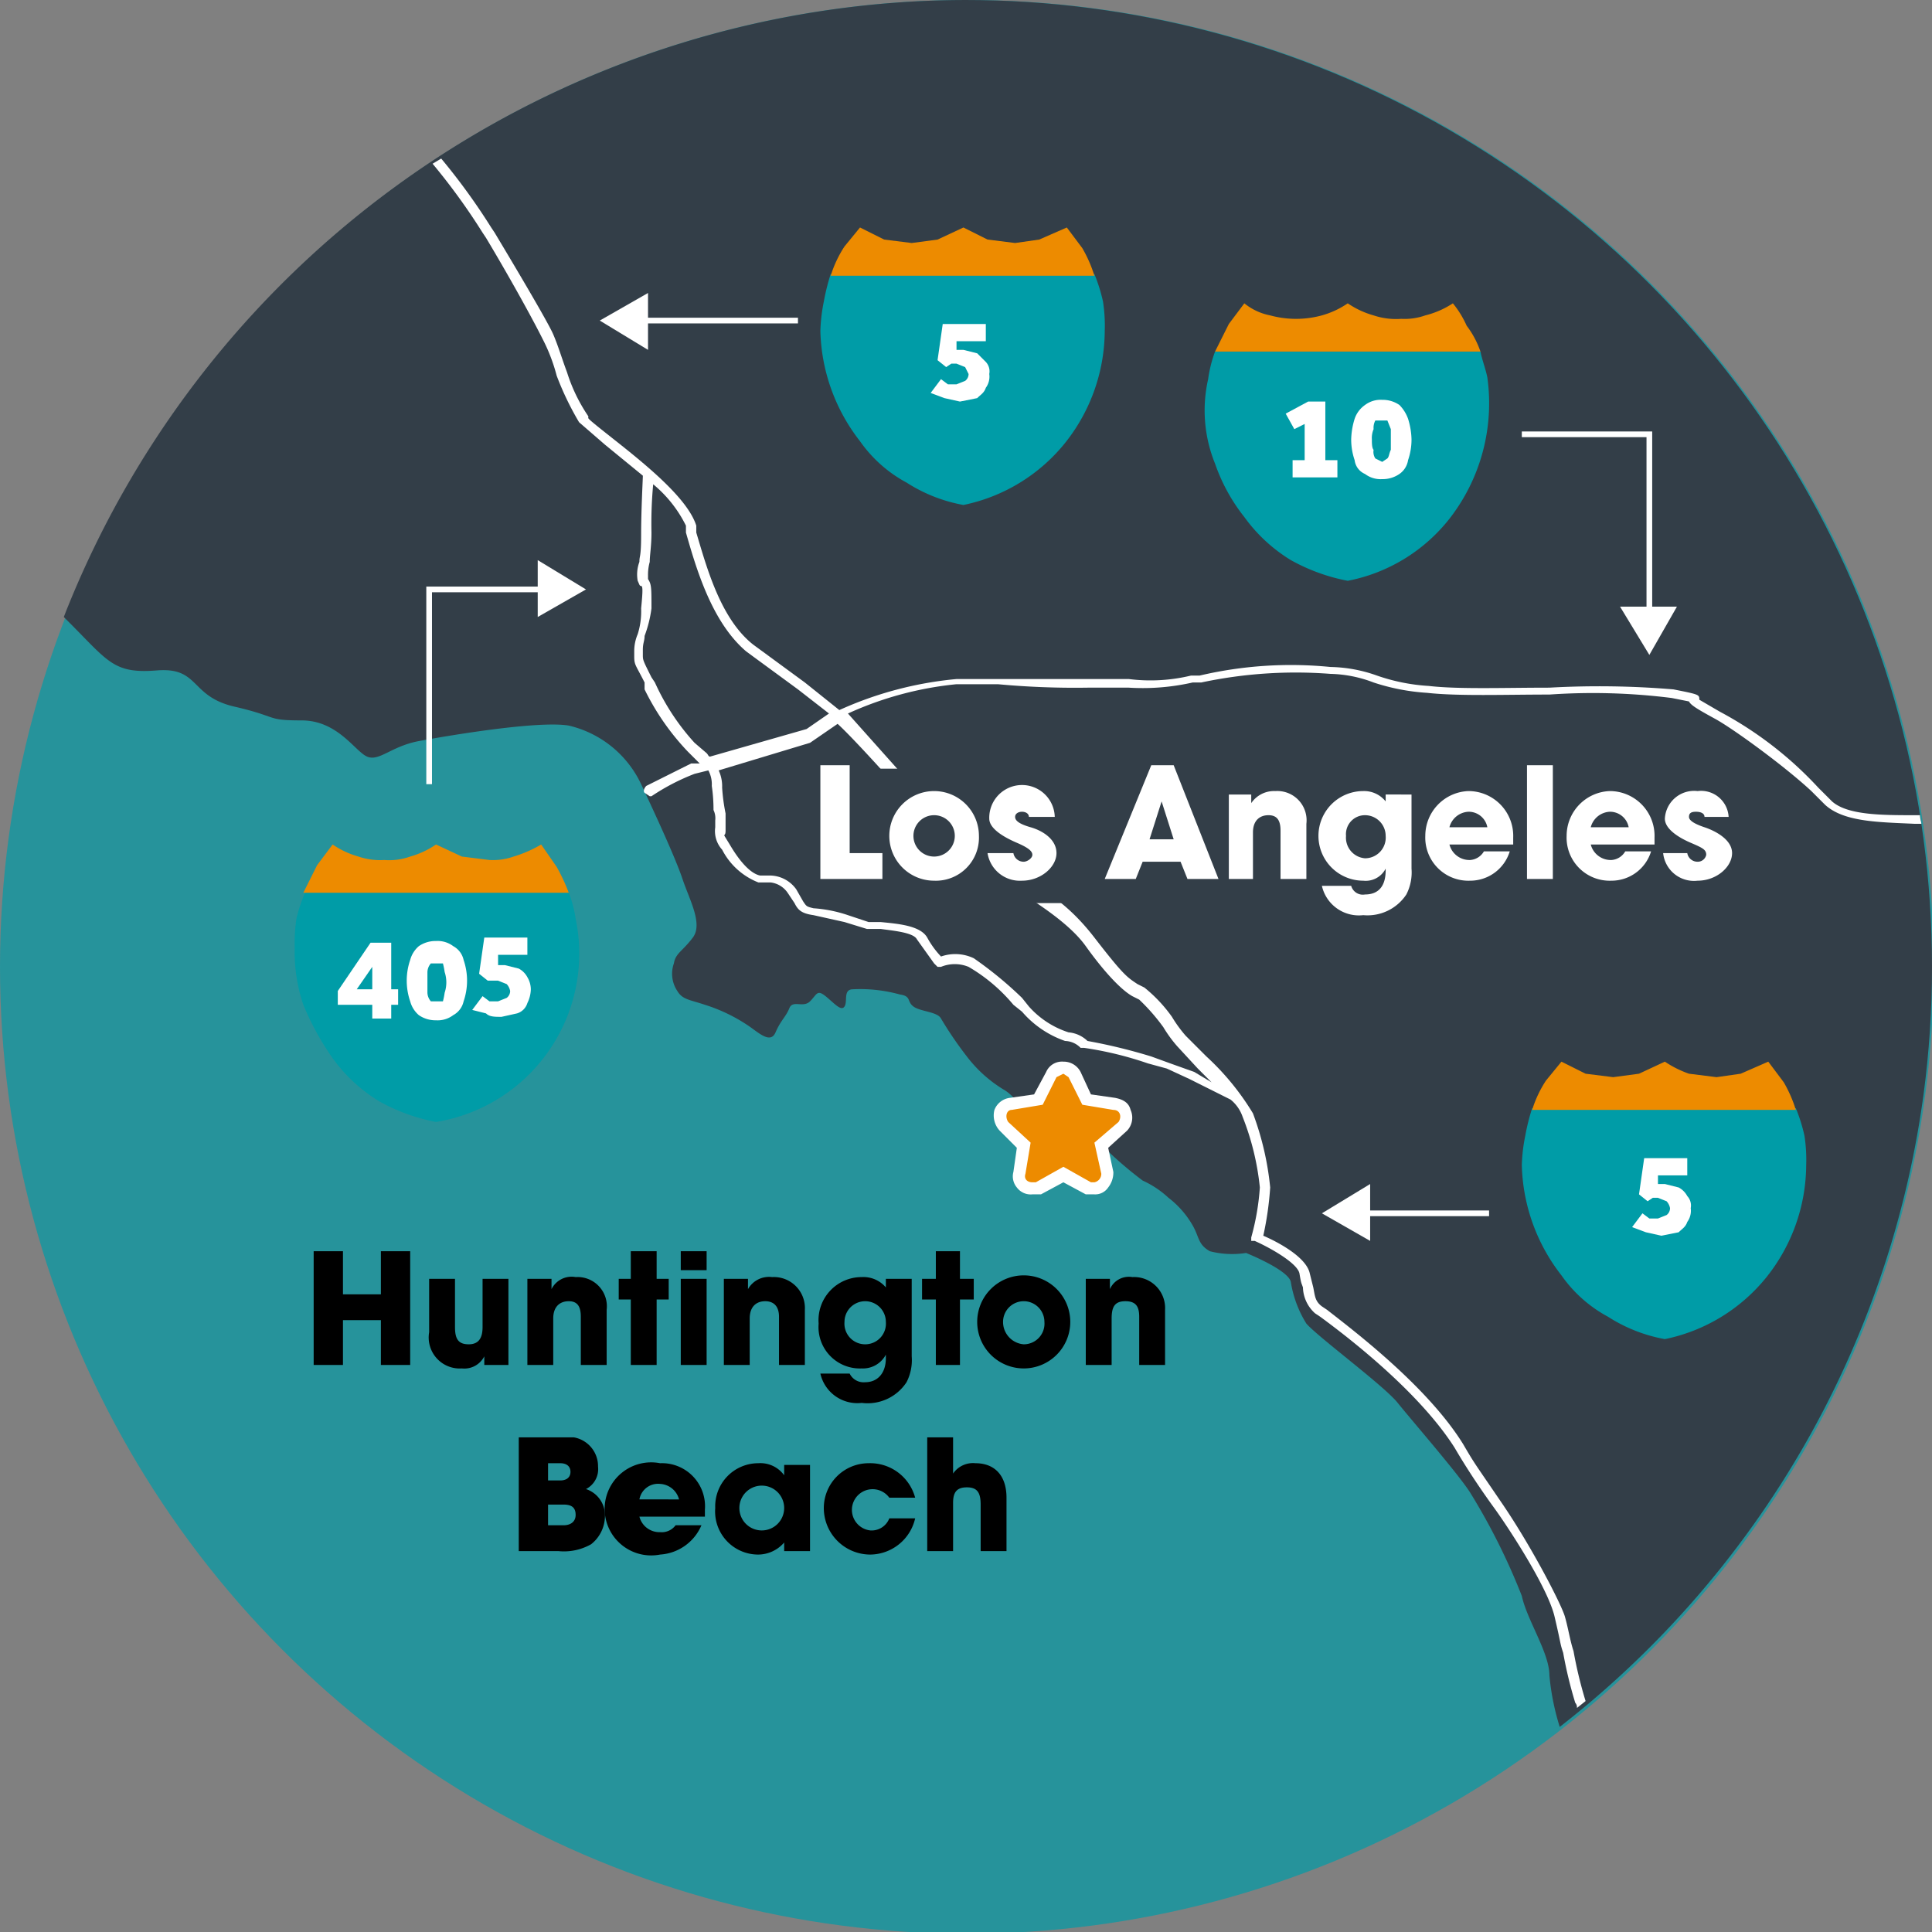 <svg id="mobile" xmlns="http://www.w3.org/2000/svg" xmlns:xlink="http://www.w3.org/1999/xlink" viewBox="0 0 112.1 112.1">
  <rect x="0" y="0" width="112.1" height="112.1" fill="#808080" stroke="none"/>
  <defs>
    <radialGradient id="radial-gradient" cx="300.11" cy="1605.07" r="56.05" gradientUnits="userSpaceOnUse">
      <stop offset="0" stop-color="#fff"/>
      <stop offset="0.01" stop-color="#f8fcfd" stop-opacity="0.99"/>
      <stop offset="0.09" stop-color="#c5e8eb" stop-opacity="0.93"/>
      <stop offset="0.17" stop-color="#96d6db" stop-opacity="0.88"/>
      <stop offset="0.26" stop-color="#6ec7cd" stop-opacity="0.83"/>
      <stop offset="0.35" stop-color="#4cb9c1" stop-opacity="0.79"/>
      <stop offset="0.44" stop-color="#30afb8" stop-opacity="0.76"/>
      <stop offset="0.55" stop-color="#1ba6b0" stop-opacity="0.73"/>
      <stop offset="0.66" stop-color="#0ca0ab" stop-opacity="0.71"/>
      <stop offset="0.8" stop-color="#039da8" stop-opacity="0.7"/>
      <stop offset="1" stop-color="#009ca7" stop-opacity="0.7"/>
    </radialGradient>
    <clipPath id="clip-path" transform="translate(-244.1 -1549)">
      <circle id="clipping_shape" data-name="clipping shape" cx="300.1" cy="1605.1" r="56.1" style="fill: url(#radial-gradient)"/>
    </clipPath>
  </defs>
  <g id="map-legend-mobile">
    <g id="map_legend_small" data-name="map legend small">
      <circle id="clipping_shape-2" data-name="clipping shape" cx="56.1" cy="56.1" r="56.1" style="fill: url(#radial-gradient)"/>
      <g style="clip-path: url(#clip-path)">
        <path id="landmass" d="M300.1,1549a56.3,56.3,0,0,0-52.3,35.8l.3.3c2.3,2.3,2.6,3,5.1,2.8s1.9,1.5,4.5,2.1,1.8.8,3.9.8,3.1,1.8,3.8,2.1,1.4-.6,3-.9,6.9-1.2,8.7-.9a6.2,6.2,0,0,1,4.2,3.4c.8,1.7,2,4.3,2.4,5.5s1.2,2.6.6,3.4-1,.9-1.1,1.5a1.8,1.8,0,0,0,.2,1.6c.3.5.7.5,1.6.8a9.7,9.7,0,0,1,2.5,1.2c.6.4,1.3,1.1,1.6.4s.6-.9.8-1.4.8,0,1.2-.4.4-.7.9-.3.9.9,1.1.6-.1-1,.5-1a8.6,8.6,0,0,1,2.7.3c.7.1.4.4.8.7s1.4.3,1.6.7a21.7,21.7,0,0,0,1.5,2.2,7.7,7.7,0,0,0,2.1,1.9c.9.5,1.1,1.5,2.6,1.8s1.9.2,2.6.9a22.6,22.6,0,0,0,2.9,2.6,5.6,5.6,0,0,1,1.5,1,5.4,5.4,0,0,1,1.4,1.6c.4.7.3,1.1,1,1.5a5.2,5.2,0,0,0,2.1.1s2.5,1,2.6,1.7a6.5,6.5,0,0,0,.9,2.4c.7.8,4.5,3.6,5.3,4.6s3.5,4.1,4.2,5.2a37.3,37.3,0,0,1,3,6c.3,1.4,1.6,3.3,1.6,4.6a14.3,14.3,0,0,0,.6,3A56,56,0,0,0,300.1,1549Z" transform="translate(-244.1 -1549)" style="fill: #333e48"/>
        <path id="roads" d="M355.5,1596.3h-.3c-1.9,0-3.9,0-4.8-.8l-.8-.8a21.6,21.6,0,0,0-5.7-4.4l-1.2-.7c0-.3,0-.3-1.5-.6a51.8,51.8,0,0,0-7.2-.1c-2.6,0-5.3.1-7-.1a11.1,11.1,0,0,1-3-.6,8.4,8.4,0,0,0-2.7-.5,23.2,23.2,0,0,0-7.6.5h-.5a10,10,0,0,1-3.6.2h-10a21.1,21.1,0,0,0-6.8,1.8l-2-1.6-3-2.2c-1.9-1.5-2.7-4.5-3.3-6.5v-.4c-.5-1.6-3-3.6-4.9-5.1s-1.2-1-1.4-1.3a9.7,9.7,0,0,1-1.2-2.5c-.3-.8-.5-1.5-.8-2.2s-2.2-3.9-3.4-5.9l-.2-.3a36.9,36.9,0,0,0-2.9-4l-.5.3a36.9,36.9,0,0,1,2.9,4l.2.3c1.2,2,2.6,4.5,3.3,5.9a10.2,10.2,0,0,1,.8,2.1,17.2,17.2,0,0,0,1.3,2.7l1.5,1.3,2.2,1.8c0,.2-.1,2-.1,3.4s-.1,1.2-.1,1.6a2.1,2.1,0,0,0-.1,1.1c.1.2.1.3.2.3s.1.3,0,1.3a4.4,4.4,0,0,1-.2,1.5,2.5,2.5,0,0,0-.2,1v.3c0,.5.1.5.6,1.5v.4a14.3,14.3,0,0,0,2.5,3.6l.7.7h-.5l-2.6,1.3c-.1.1-.2.3-.1.4l.3.2h.1a12.6,12.6,0,0,1,2.5-1.3l.8-.2a1.7,1.7,0,0,1,.2.9,9.5,9.5,0,0,1,.1,1.4,1.1,1.1,0,0,1,.1.6v.4a1.6,1.6,0,0,0,.4,1.3,4,4,0,0,0,2.1,1.9h.7a1.4,1.4,0,0,1,1,.6l.4.6c.2.4.4.6,1.1.7l1.8.4,1.3.4h.8c.7.1,1.9.2,2.1.6l1,1.4.2.2h.2a2.1,2.1,0,0,1,1.6,0,9.8,9.8,0,0,1,2.6,2.2l.5.4a5.8,5.8,0,0,0,2.5,1.7,1.3,1.3,0,0,1,.9.4h.2a20.3,20.3,0,0,1,3.7.9l1.1.3,1.3.6,2.4,1.2h0a2.2,2.2,0,0,1,.7,1,15.3,15.3,0,0,1,1,4.1,14.3,14.3,0,0,1-.5,2.9v.2h.2c.9.4,2.5,1.3,2.6,1.9s.1.5.2.8a2.1,2.1,0,0,0,.7,1.5l.3.2c1.5,1.1,5.7,4.3,7.8,7.6.7,1.2,1.5,2.4,2.3,3.5s3.1,4.6,3.5,6.3.3,1.5.5,2.1a24.7,24.7,0,0,0,.7,2.9.4.4,0,0,1,.1.3l.5-.4h0a24.7,24.7,0,0,1-.7-2.9c-.2-.6-.3-1.3-.5-2s-1.9-4-3.6-6.5-1.6-2.3-2.3-3.5c-2.1-3.4-6.5-6.7-7.9-7.8l-.3-.2c-.4-.3-.4-.6-.5-1.1l-.2-.8c-.2-1-2-1.9-2.7-2.2a18.8,18.8,0,0,0,.4-2.8,17,17,0,0,0-1-4.3,15,15,0,0,0-2.7-3.3l-1.2-1.2a7.6,7.6,0,0,1-.8-1.1,8.5,8.5,0,0,0-1.6-1.7l-.4-.2c-.6-.4-.8-.5-2.5-2.7s-3.2-2.9-5-4a15.9,15.9,0,0,1-3.5-2.5l-5.8-6.5a19.8,19.8,0,0,1,6.3-1.7H302a48.3,48.3,0,0,0,5.2.2h2.4a13.1,13.1,0,0,0,3.7-.3h.5a26.3,26.3,0,0,1,7.5-.5,7.4,7.4,0,0,1,2.5.5,12.3,12.3,0,0,0,3.1.6c1.8.2,4.5.1,7.1.1a36.5,36.5,0,0,1,7.1.2l1,.2c.1.2.4.4,1.5,1s4.1,2.8,5.6,4.2l.8.8c1.1,1,3.1,1,5.2,1.1h.4A2,2,0,0,1,355.5,1596.3Zm-70.2-3.4c-.1,0-.1-.1-.2-.2l-.7-.6a13.3,13.3,0,0,1-2.3-3.5l-.2-.3c-.5-1-.5-1-.5-1.3v-.3c0-.4.1-.5.1-.8a7.1,7.1,0,0,0,.4-1.6c0-1.2,0-1.4-.2-1.7v-.2a2.8,2.8,0,0,1,.1-.8c0-.4.1-.9.1-1.7a24.4,24.4,0,0,1,.1-2.8,7.3,7.3,0,0,1,1.9,2.4v.4c.6,2.1,1.5,5.2,3.5,6.9l3,2.2,1.8,1.4-1.3.9Zm13.3,4.6a18.7,18.7,0,0,0,3.6,2.6c1.8,1.1,3.9,2.4,4.9,3.8s2,2.5,2.7,2.9l.4.2a11.4,11.4,0,0,1,1.4,1.6,7.6,7.6,0,0,0,.8,1.1l1.2,1.3.8.8-1-.6-1.4-.5-1.1-.4a31.8,31.8,0,0,0-3.7-.9,1.8,1.8,0,0,0-1.1-.5,5.2,5.2,0,0,1-2.3-1.5l-.4-.5a22.1,22.1,0,0,0-2.8-2.3,2.5,2.5,0,0,0-1.9-.1,5.2,5.2,0,0,1-.8-1.1c-.4-.7-1.7-.8-2.7-.9h-.7l-1.2-.4a7.9,7.9,0,0,0-2-.4c-.4-.1-.4-.1-.6-.4l-.4-.7a1.9,1.9,0,0,0-1.5-.8h-.6c-.5-.1-1.1-.7-1.7-1.7s-.3-.4-.3-.9v-1a10.9,10.9,0,0,1-.2-1.5,2.2,2.2,0,0,0-.2-1l5.3-1.6,1.6-1.1C293.8,1592,297.2,1595.8,298.6,1597.5Z" transform="translate(-244.1 -1549)" style="fill: #fff"/>
        <g id="i-10">
          <path d="M330,1569.4H314.6a7.5,7.5,0,0,0-.4,1.6,8.2,8.2,0,0,0,.4,4.9,10.5,10.5,0,0,0,1.7,3.1,9.3,9.3,0,0,0,2.7,2.5,11,11,0,0,0,3.3,1.2,9.9,9.9,0,0,0,5.9-3.6,10.9,10.9,0,0,0,2.2-8.2c-.1-.5-.3-1-.4-1.5" transform="translate(-244.1 -1549)" style="fill: #009ca7;fill-rule: evenodd"/>
          <path d="M314.6,1569.4l.8-1.6.9-1.2a3.4,3.4,0,0,0,1.5.7,5.7,5.7,0,0,0,3,0,5.1,5.1,0,0,0,1.5-.7,5.1,5.1,0,0,0,1.5.7,4.1,4.1,0,0,0,1.6.2,3.6,3.6,0,0,0,1.4-.2,5.2,5.2,0,0,0,1.6-.7,5.7,5.7,0,0,1,.8,1.3,5.3,5.3,0,0,1,.8,1.5Z" transform="translate(-244.1 -1549)" style="fill: #ed8b00;fill-rule: evenodd"/>
          <g>
            <path d="M319.1,1576.7v-1h.7v-2.1l-.6.3-.5-.9,1.3-.7h1v3.4h.7v1Z" transform="translate(-244.1 -1549)" style="fill: #fff"/>
            <path d="M324.3,1576.8a1.5,1.5,0,0,1-1-.3,1,1,0,0,1-.6-.8,3.7,3.7,0,0,1-.2-1.2,4.3,4.3,0,0,1,.2-1.2,1.6,1.6,0,0,1,.6-.8,1.5,1.5,0,0,1,1-.3,1.7,1.7,0,0,1,1,.3,2.2,2.2,0,0,1,.5.8,4.3,4.3,0,0,1,.2,1.2,3.7,3.7,0,0,1-.2,1.2,1.2,1.2,0,0,1-.5.8A1.7,1.7,0,0,1,324.3,1576.8Zm0-1,.3-.2c.1-.1.1-.3.2-.5v-1.2l-.2-.5h-.7a.9.9,0,0,0-.1.5,1.3,1.3,0,0,0-.1.6c0,.2,0,.5.1.6a.7.7,0,0,0,.1.5Z" transform="translate(-244.1 -1549)" style="fill: #fff"/>
          </g>
        </g>
        <g id="_405" data-name="405">
          <path d="M277.1,1600.8H261.8a8.8,8.8,0,0,0-.5,1.5,9.7,9.7,0,0,0-.1,1.7,9.5,9.5,0,0,0,.5,3.3,15.9,15.9,0,0,0,1.7,3.1,9.3,9.3,0,0,0,2.7,2.5,11,11,0,0,0,3.3,1.2,9.9,9.9,0,0,0,8.1-11.8,6.6,6.6,0,0,0-.4-1.5" transform="translate(-244.1 -1549)" style="fill: #009ca7;fill-rule: evenodd"/>
          <path d="M261.7,1600.8l.8-1.6.9-1.2a5.1,5.1,0,0,0,1.5.7,3.9,3.9,0,0,0,1.5.2,3.6,3.6,0,0,0,1.5-.2,5.1,5.1,0,0,0,1.5-.7l1.5.7,1.6.2a3.6,3.6,0,0,0,1.4-.2,7.1,7.1,0,0,0,1.6-.7l.9,1.3a10.7,10.7,0,0,1,.7,1.5Z" transform="translate(-244.1 -1549)" style="fill: #ed8b00;fill-rule: evenodd"/>
          <g>
            <path d="M263.7,1607.3v-.8l1.9-2.8h1.2v2.7h.4v.9h-.4v.8h-1.1v-.8Zm1.1-.9h.9v-1.3Z" transform="translate(-244.1 -1549)" style="fill: #fff"/>
            <path d="M269.4,1608.2a1.7,1.7,0,0,1-1-.3,1.6,1.6,0,0,1-.5-.8,3.7,3.7,0,0,1,0-2.4,1.6,1.6,0,0,1,.5-.8,1.7,1.7,0,0,1,1-.3,1.5,1.5,0,0,1,1,.3,1.2,1.2,0,0,1,.6.8,3.7,3.7,0,0,1,0,2.4,1.2,1.2,0,0,1-.6.8A1.5,1.5,0,0,1,269.4,1608.2Zm0-1.1h.4a4.3,4.3,0,0,0,.1-.5,1.9,1.9,0,0,0,0-1.2,4.3,4.3,0,0,0-.1-.5h-.7a.8.8,0,0,0-.2.5v1.2a.8.8,0,0,0,.2.5Z" transform="translate(-244.1 -1549)" style="fill: #fff"/>
            <path d="M271.5,1607.6l.6-.8.4.3h.5l.5-.2a.5.5,0,0,0,.2-.4.8.8,0,0,0-.2-.4l-.5-.2h-.6l-.5-.4.3-2.1h2.5v1H273v.6h.4l.8.2a1.2,1.2,0,0,1,.5.5,1.4,1.4,0,0,1,.2.7,1.9,1.9,0,0,1-.2.8.9.9,0,0,1-.6.6l-.9.2c-.4,0-.7,0-.9-.2Z" transform="translate(-244.1 -1549)" style="fill: #fff"/>
          </g>
        </g>
        <g id="i-5">
          <path d="M307.6,1564.9H292.3a12.4,12.4,0,0,0-.4,1.6,9.9,9.9,0,0,0-.2,1.7,10.8,10.8,0,0,0,2.3,6.4,7.8,7.8,0,0,0,2.7,2.4,9.1,9.1,0,0,0,3.3,1.3,10.2,10.2,0,0,0,5.9-3.6,10.5,10.5,0,0,0,2.3-6.5,9.1,9.1,0,0,0-.1-1.7,9.8,9.8,0,0,0-.5-1.6" transform="translate(-244.1 -1549)" style="fill: #009ca7;fill-rule: evenodd"/>
          <path d="M292.3,1565a6.7,6.7,0,0,1,.8-1.7l.9-1.1,1.4.7,1.6.2,1.5-.2,1.5-.7,1.4.7,1.6.2,1.4-.2,1.6-.7.9,1.2a7.7,7.7,0,0,1,.7,1.6Z" transform="translate(-244.1 -1549)" style="fill: #ed8b00;fill-rule: evenodd"/>
          <path d="M298.1,1571.8l.6-.8.4.3h.5l.5-.2a.5.5,0,0,0,.2-.4l-.2-.4-.5-.2h-.3l-.3.2-.5-.4.3-2.1h2.5v1h-1.7v.5h.4l.8.2.5.5a.8.8,0,0,1,.2.7,1.1,1.1,0,0,1-.2.8c-.1.3-.3.4-.5.6l-1,.2-.9-.2Z" transform="translate(-244.1 -1549)" style="fill: #fff"/>
        </g>
        <g id="i-5-2" data-name="i-5">
          <path d="M348.3,1613.3H333a12.4,12.4,0,0,0-.4,1.6,9.9,9.9,0,0,0-.2,1.7,10.8,10.8,0,0,0,2.3,6.4,7.8,7.8,0,0,0,2.7,2.4,9.1,9.1,0,0,0,3.3,1.3,10.2,10.2,0,0,0,5.9-3.6,10.5,10.5,0,0,0,2.3-6.5,9.1,9.1,0,0,0-.1-1.7,9.8,9.8,0,0,0-.5-1.6" transform="translate(-244.1 -1549)" style="fill: #009ca7;fill-rule: evenodd"/>
          <path d="M333,1613.4a6.7,6.7,0,0,1,.8-1.7l.9-1.1,1.4.7,1.6.2,1.5-.2,1.5-.7a6.1,6.1,0,0,0,1.4.7l1.6.2,1.4-.2,1.6-.7.9,1.2a7.7,7.7,0,0,1,.7,1.6Z" transform="translate(-244.1 -1549)" style="fill: #ed8b00;fill-rule: evenodd"/>
          <path d="M338.8,1620.2l.6-.8.4.3h.5l.5-.2a.5.5,0,0,0,.2-.4.8.8,0,0,0-.2-.4l-.5-.2H340l-.3.2-.5-.4.3-2.1H342v1h-1.7v.5h.4l.8.2a1.2,1.2,0,0,1,.5.5.8.8,0,0,1,.2.7,1.1,1.1,0,0,1-.2.8c-.1.3-.3.4-.5.6l-1,.2-.9-.2Z" transform="translate(-244.1 -1549)" style="fill: #fff"/>
        </g>
        <g id="huntington_beach_marker" data-name="huntington beach marker">
          <g>
            <path d="M304,1618a.7.7,0,0,1-.6-.3,1.4,1.4,0,0,1-.2-.6l.3-1.6-1.2-1.2a.6.6,0,0,1-.1-.7c0-.3.3-.5.6-.6l1.6-.2.7-1.5a.8.8,0,0,1,.7-.4.7.7,0,0,1,.6.4l.8,1.5,1.6.2a.9.9,0,0,1,.6.6.7.7,0,0,1-.2.7l-1.2,1.2.3,1.6a.7.7,0,0,1-.2.6.5.5,0,0,1-.5.3h-.4l-1.4-.8-1.5.8Z" transform="translate(-244.1 -1549)" style="fill: #ed8b00"/>
            <path d="M305.8,1611.3l.3.2.8,1.6,1.8.3c.4,0,.5.4.3.7l-1.4,1.2.4,1.8a.5.5,0,0,1-.4.5h-.2l-1.6-.9-1.6.9H304c-.3,0-.5-.2-.4-.5l.3-1.8-1.3-1.2c-.2-.3-.1-.7.2-.7l1.8-.3.8-1.6.4-.2m0-.7h0a1,1,0,0,0-1,.6l-.7,1.3-1.4.2a1.1,1.1,0,0,0-.9.7,1.3,1.3,0,0,0,.3,1.2l1,1-.2,1.4a1,1,0,0,0,.2.9,1,1,0,0,0,.9.4h.5l1.3-.7,1.3.7h.5a.9.9,0,0,0,.8-.4,1.4,1.4,0,0,0,.3-.9l-.3-1.4,1.1-1a1.1,1.1,0,0,0,.2-1.2c-.1-.4-.4-.6-.9-.7l-1.4-.2-.6-1.3a1.1,1.1,0,0,0-1-.6Z" transform="translate(-244.1 -1549)" style="fill: #fff"/>
          </g>
        </g>
        <g id="los_angeles" data-name="los angeles">
          <rect x="49" y="44.6" width="15.2" height="7.8" style="fill: #333e48"/>
          <g>
            <path d="M291.7,1600v-6.6h1.7v5.1h1.9v1.5Z" transform="translate(-244.1 -1549)" style="fill: #fff"/>
            <path d="M298.3,1600.1a2.6,2.6,0,1,1,2.6-2.6A2.5,2.5,0,0,1,298.3,1600.1Zm1.2-2.6a1.2,1.2,0,0,0-2.4,0,1.2,1.2,0,0,0,2.4,0Z" transform="translate(-244.1 -1549)" style="fill: #fff"/>
            <path d="M303.8,1596.4c0-.2-.2-.3-.4-.3s-.4.1-.4.3.2.4.9.6,1.5.7,1.5,1.5-.9,1.6-2,1.6a1.9,1.9,0,0,1-2-1.6h1.5a.6.6,0,0,0,.6.5c.2,0,.5-.2.5-.4s-.2-.4-.9-.7-1.6-.8-1.6-1.4a1.9,1.9,0,0,1,3.8-.1Z" transform="translate(-244.1 -1549)" style="fill: #fff"/>
            <path d="M313,1600l-.4-1h-2.2l-.4,1h-1.8l2.7-6.6h1.3l2.6,6.6Zm-1.5-4.5h0l-.7,2.2h1.4Z" transform="translate(-244.1 -1549)" style="fill: #fff"/>
            <path d="M318.4,1600v-2.8c0-.6-.2-.9-.7-.9s-.9.3-.9,1v2.7h-1.4v-4.9h1.3v.5h0a1.6,1.6,0,0,1,1.4-.7,1.7,1.7,0,0,1,1.8,1.9v3.2Z" transform="translate(-244.1 -1549)" style="fill: #fff"/>
            <path d="M324.5,1599.4a1.3,1.3,0,0,1-1.3.7,2.6,2.6,0,0,1,0-5.2,1.6,1.6,0,0,1,1.3.6h0v-.4H326v4.3a2.8,2.8,0,0,1-.3,1.5,2.7,2.7,0,0,1-2.5,1.2,2.2,2.2,0,0,1-2.4-1.7h1.7a.7.7,0,0,0,.8.5c.8,0,1.2-.5,1.2-1.4Zm0-1.9a1.2,1.2,0,0,0-1.2-1.2,1.1,1.1,0,0,0-1.1,1.2,1.2,1.2,0,0,0,1.1,1.3A1.2,1.2,0,0,0,324.5,1597.5Z" transform="translate(-244.1 -1549)" style="fill: #fff"/>
            <path d="M328.2,1598a1.2,1.2,0,0,0,1.2.9,1,1,0,0,0,.8-.5h1.5a2.4,2.4,0,0,1-2.3,1.7,2.5,2.5,0,0,1-2.6-2.6,2.6,2.6,0,0,1,2.5-2.6,2.6,2.6,0,0,1,2.6,2.7v.4Zm2.2-1a1.1,1.1,0,0,0-1.1-.9,1.2,1.2,0,0,0-1.1.9Z" transform="translate(-244.1 -1549)" style="fill: #fff"/>
            <path d="M332.7,1600v-6.6h1.5v6.6Z" transform="translate(-244.1 -1549)" style="fill: #fff"/>
            <path d="M336.4,1598a1.2,1.2,0,0,0,1.2.9,1,1,0,0,0,.8-.5h1.5a2.4,2.4,0,0,1-2.3,1.7,2.5,2.5,0,0,1-2.6-2.6,2.6,2.6,0,0,1,2.5-2.6,2.6,2.6,0,0,1,2.6,2.7v.4Zm2.2-1a1.1,1.1,0,0,0-1.1-.9,1.2,1.2,0,0,0-1.1.9Z" transform="translate(-244.1 -1549)" style="fill: #fff"/>
            <path d="M343,1596.4c0-.2-.2-.3-.5-.3s-.4.1-.4.3.3.4.9.6,1.6.7,1.6,1.5-.9,1.6-2,1.6a1.8,1.8,0,0,1-2-1.6H342a.6.6,0,0,0,.6.5.5.5,0,0,0,.5-.4c0-.3-.2-.4-.9-.7s-1.5-.8-1.5-1.4a1.7,1.7,0,0,1,1.9-1.6,1.6,1.6,0,0,1,1.8,1.5Z" transform="translate(-244.1 -1549)" style="fill: #fff"/>
          </g>
        </g>
        <g id="huntington_beach_pointer" data-name="huntington beach pointer">
          <g>
            <path d="M266.2,1628.2v-2.6H264v2.6h-1.7v-6.6H264v2.5h2.2v-2.5h1.7v6.6Z" transform="translate(-244.1 -1549)"/>
            <path d="M272.2,1628.2v-.5h0a1.3,1.3,0,0,1-1.3.7,1.8,1.8,0,0,1-1.9-2.1v-3.1h1.5v2.8c0,.7.2,1,.8,1s.8-.4.8-1v-2.8h1.5v5Z" transform="translate(-244.1 -1549)"/>
            <path d="M277.8,1628.2v-2.8c0-.6-.2-.9-.7-.9s-.9.3-.9,1v2.7h-1.5v-5h1.4v.6h0a1.3,1.3,0,0,1,1.4-.7,1.7,1.7,0,0,1,1.8,1.9v3.2Z" transform="translate(-244.1 -1549)"/>
            <path d="M280.7,1628.2v-3.8H280v-1.2h.7v-1.6h1.5v1.6h.7v1.2h-.7v3.8Z" transform="translate(-244.1 -1549)"/>
            <path d="M283.6,1622.7v-1.1h1.5v1.1Zm0,5.5v-5h1.5v5Z" transform="translate(-244.1 -1549)"/>
            <path d="M289.3,1628.2v-2.8c0-.6-.3-.9-.8-.9s-.9.3-.9,1v2.7h-1.5v-5h1.4v.6h0a1.4,1.4,0,0,1,1.4-.7,1.8,1.8,0,0,1,1.9,1.9v3.2Z" transform="translate(-244.1 -1549)"/>
            <path d="M295.5,1627.6a1.5,1.5,0,0,1-1.4.8,2.4,2.4,0,0,1-2.5-2.6,2.5,2.5,0,0,1,2.5-2.7,1.7,1.7,0,0,1,1.4.6h0v-.5H297v4.5a2.8,2.8,0,0,1-.3,1.5,2.7,2.7,0,0,1-2.6,1.2,2.2,2.2,0,0,1-2.4-1.7h1.7a.9.9,0,0,0,.9.5c.7,0,1.2-.5,1.2-1.4Zm0-1.9a1.2,1.2,0,1,0-2.4,0,1.2,1.2,0,0,0,1.2,1.3A1.2,1.2,0,0,0,295.5,1625.7Z" transform="translate(-244.1 -1549)"/>
            <path d="M298.4,1628.2v-3.8h-.8v-1.2h.8v-1.6h1.4v1.6h.8v1.2h-.8v3.8Z" transform="translate(-244.1 -1549)"/>
            <path d="M303.5,1628.4a2.7,2.7,0,0,1-2.7-2.7,2.7,2.7,0,1,1,2.7,2.7Zm1.2-2.7a1.2,1.2,0,0,0-1.2-1.2,1.2,1.2,0,0,0-1.2,1.2,1.3,1.3,0,0,0,1.2,1.3A1.2,1.2,0,0,0,304.7,1625.7Z" transform="translate(-244.1 -1549)"/>
            <path d="M310.2,1628.2v-2.8c0-.6-.2-.9-.8-.9s-.8.3-.8,1v2.7h-1.5v-5h1.4v.6h0a1.2,1.2,0,0,1,1.3-.7,1.8,1.8,0,0,1,1.9,1.9v3.2Z" transform="translate(-244.1 -1549)"/>
            <path d="M274.2,1639v-6.6h3.2a1.7,1.7,0,0,1,1.4,1.7,1.3,1.3,0,0,1-.7,1.3,1.6,1.6,0,0,1,1.1,1.6,2.1,2.1,0,0,1-.8,1.6,3.2,3.2,0,0,1-1.9.4Zm2.4-4.1c.4,0,.6-.2.6-.5s-.2-.5-.6-.5h-.7v1Zm.2,2.6c.4,0,.7-.2.7-.6s-.2-.6-.7-.6h-.9v1.2Z" transform="translate(-244.1 -1549)"/>
            <path d="M281.2,1637a1.2,1.2,0,0,0,1.2.9,1,1,0,0,0,.9-.4h1.5a2.8,2.8,0,0,1-2.4,1.7,2.7,2.7,0,1,1,0-5.3,2.5,2.5,0,0,1,2.6,2.7v.4Zm2.3-1a1.2,1.2,0,0,0-1.1-.9,1.1,1.1,0,0,0-1.2.9Z" transform="translate(-244.1 -1549)"/>
            <path d="M289.6,1639v-.5h0a2,2,0,0,1-1.5.7,2.5,2.5,0,0,1-2.5-2.7,2.5,2.5,0,0,1,2.5-2.6,1.7,1.7,0,0,1,1.5.7h0v-.6h1.5v5Zm0-2.5a1.3,1.3,0,0,0-1.3-1.3,1.3,1.3,0,0,0,0,2.6A1.3,1.3,0,0,0,289.6,1636.5Z" transform="translate(-244.1 -1549)"/>
            <path d="M295.7,1635.9a1.2,1.2,0,1,0-1.1,1.9,1.1,1.1,0,0,0,1.1-.7h1.5a2.7,2.7,0,0,1-2.6,2.1,2.7,2.7,0,0,1-2.7-2.7,2.6,2.6,0,0,1,2.6-2.6,2.7,2.7,0,0,1,2.7,2Z" transform="translate(-244.1 -1549)"/>
            <path d="M301,1639v-2.7c0-.7-.2-1-.8-1s-.8.3-.8.9v2.8h-1.5v-6.6h1.5v2.1a1.4,1.4,0,0,1,1.3-.6c1.1,0,1.8.7,1.8,2v3.1Z" transform="translate(-244.1 -1549)"/>
          </g>
        </g>
      </g>
    </g>
    <g id="arrows">
      <g>
        <line x1="46.3" y1="18.6" x2="37.1" y2="18.6" style="fill: none;stroke: #fff;stroke-miterlimit: 10;stroke-width: 0.33px"/>
        <polygon points="37.6 17 34.8 18.6 37.6 20.3 37.6 17" style="fill: #fff"/>
      </g>
      <g>
        <polyline points="24.9 45.5 24.9 34.2 31.7 34.2" style="fill: none;stroke: #fff;stroke-miterlimit: 10;stroke-width: 0.33px"/>
        <polygon points="31.2 35.8 34 34.2 31.2 32.5 31.2 35.8" style="fill: #fff"/>
      </g>
      <g>
        <polyline points="88.3 25.2 95.7 25.2 95.7 35.6" style="fill: none;stroke: #fff;stroke-miterlimit: 10;stroke-width: 0.33px"/>
        <polygon points="94 35.2 95.7 38 97.3 35.2 94 35.2" style="fill: #fff"/>
      </g>
      <g>
        <line x1="86.4" y1="70.4" x2="79" y2="70.4" style="fill: none;stroke: #fff;stroke-miterlimit: 10;stroke-width: 0.33px"/>
        <polygon points="79.5 68.7 76.7 70.4 79.5 72 79.5 68.7" style="fill: #fff"/>
      </g>
    </g>
  </g>
</svg>
